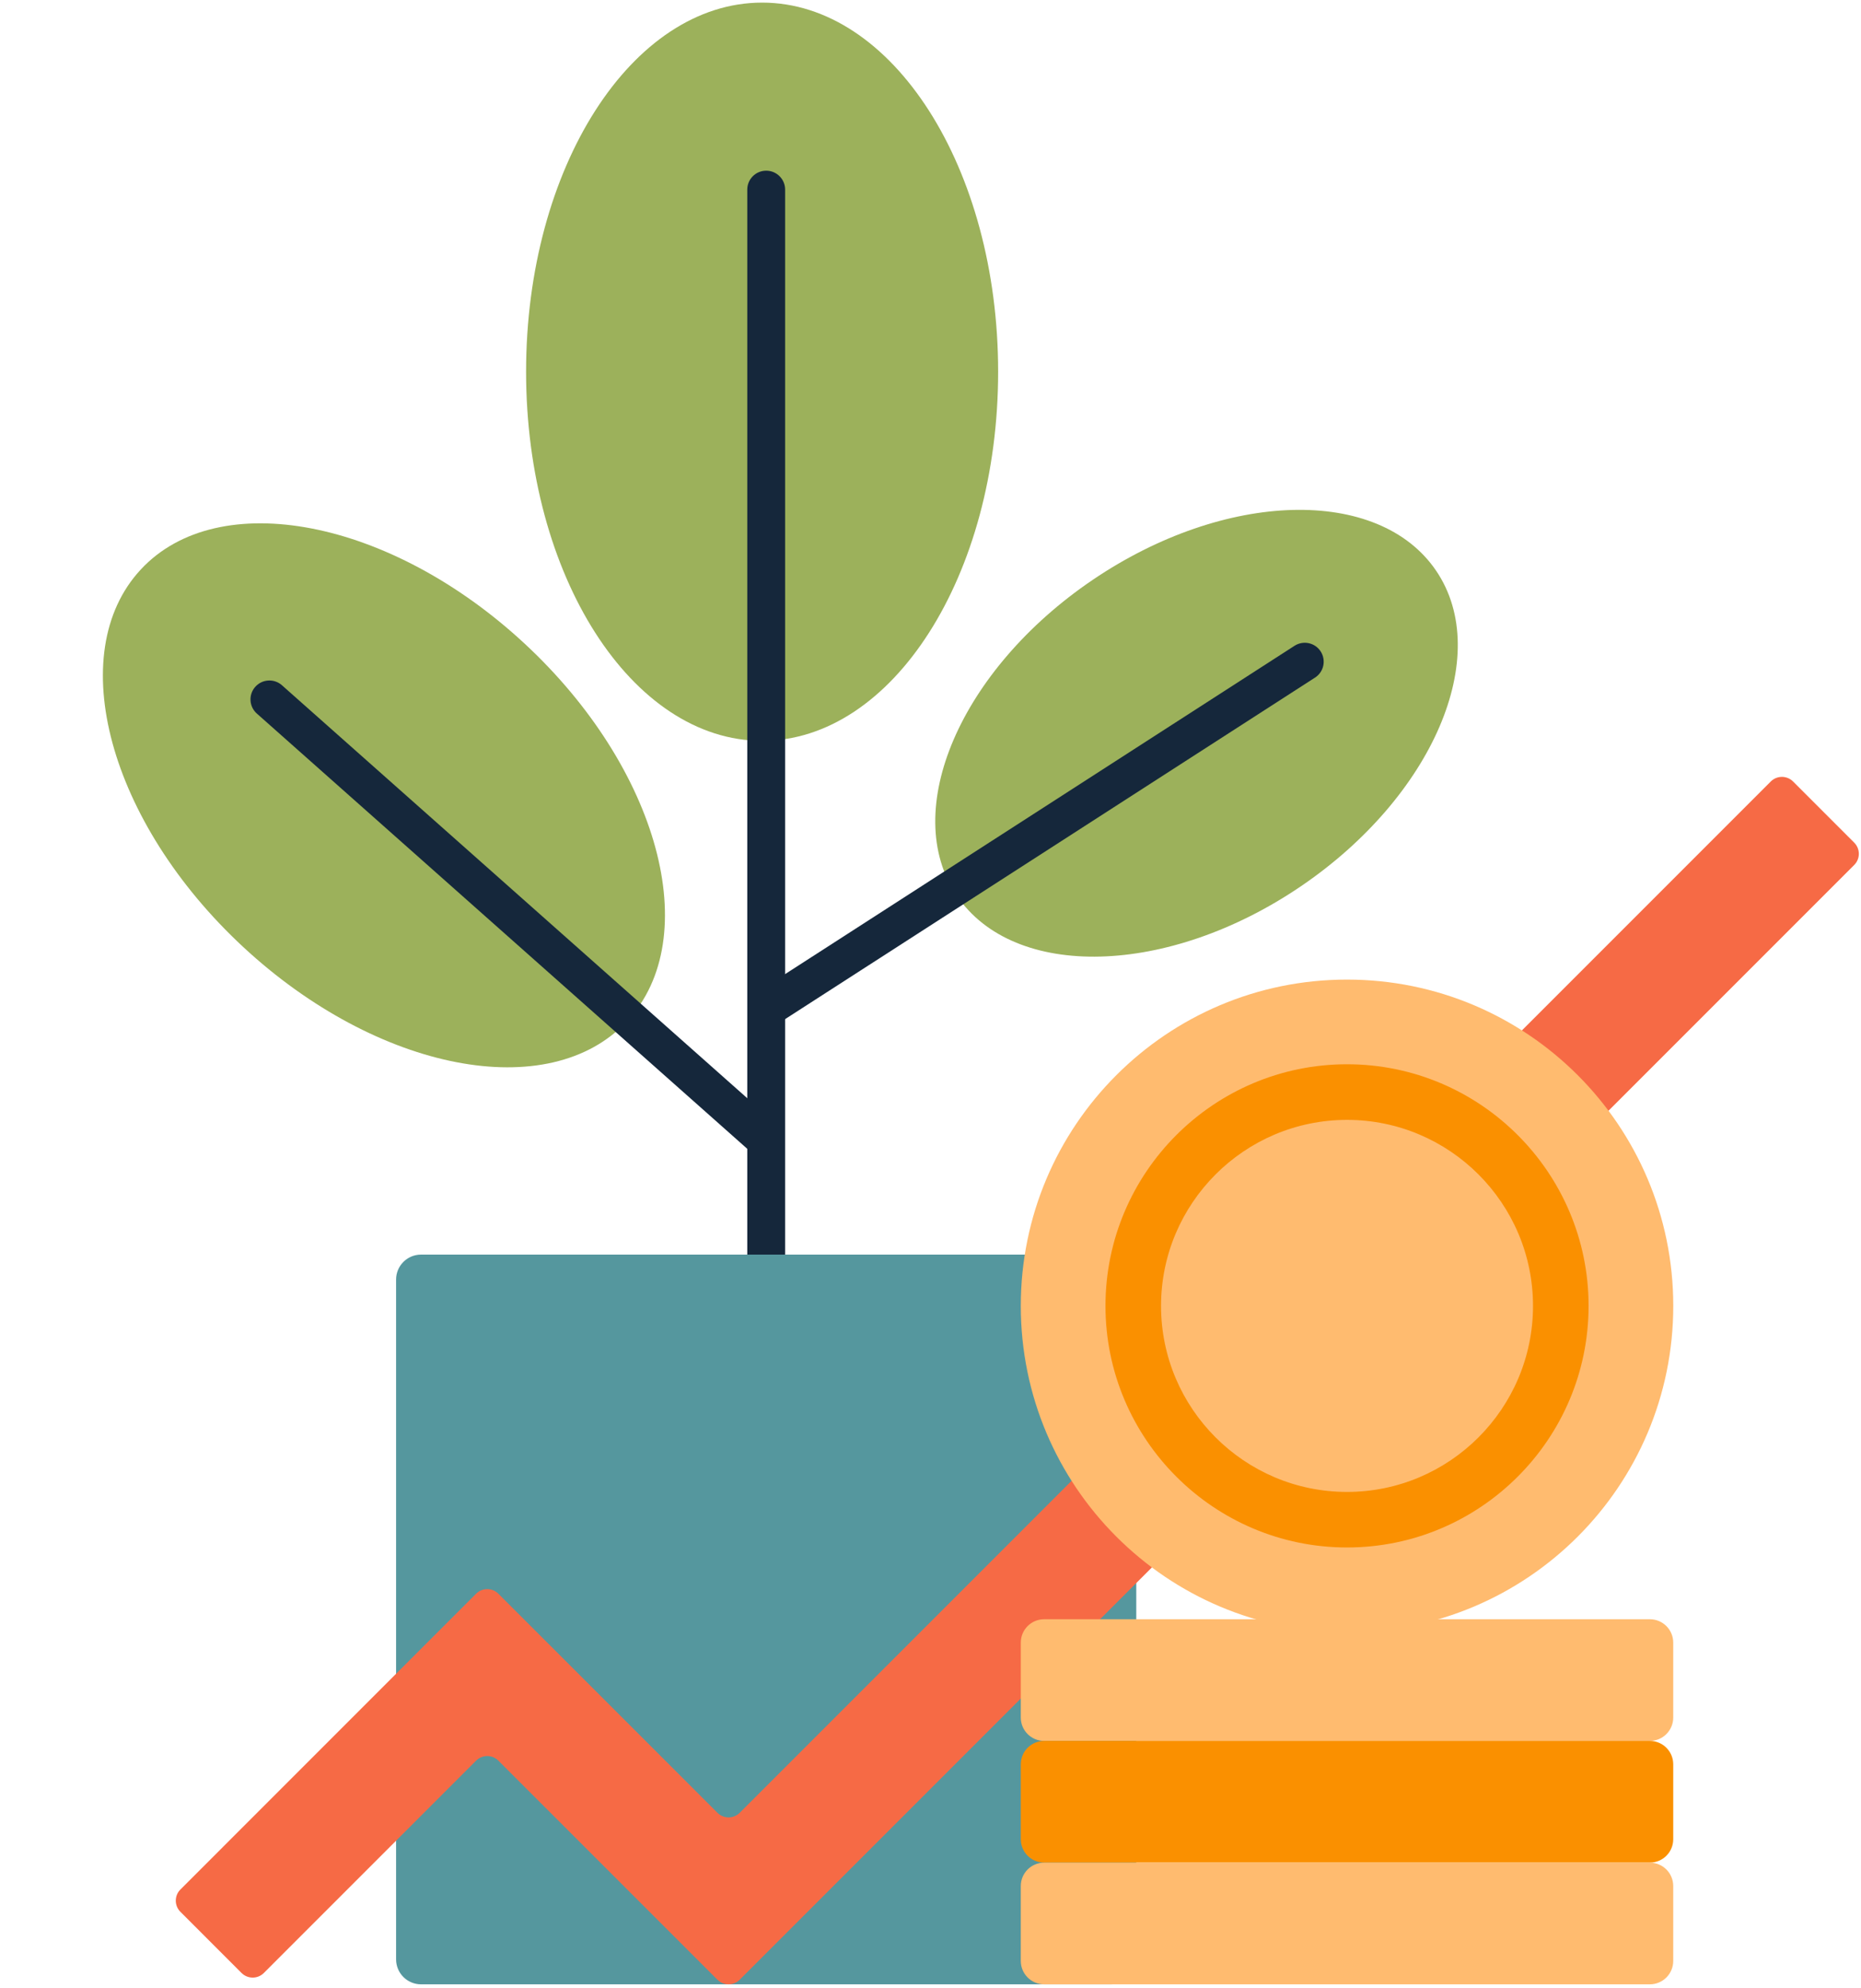 <svg width="294" height="314" viewBox="0 0 294 314" fill="none" xmlns="http://www.w3.org/2000/svg">
<path d="M120.398 117.009C140.991 117.009 157.685 90.908 157.685 58.71C157.685 26.513 140.991 0.412 120.398 0.412C99.805 0.412 83.111 26.513 83.111 58.71C83.111 90.908 99.805 117.009 120.398 117.009Z" fill="#9CB15B"/>
<path d="M205.442 140.032C226.351 125.86 235.951 103.528 226.885 90.152C217.819 76.777 193.519 77.423 172.611 91.595C151.702 105.767 142.102 128.098 151.168 141.474C160.235 154.85 184.534 154.204 205.442 140.032Z" fill="#9CB15B"/>
<path d="M99.075 161.27C111.353 148.04 104.103 121.351 82.883 101.66C61.663 81.968 34.507 76.731 22.23 89.961C9.953 103.192 17.202 129.88 38.423 149.572C59.643 169.263 86.798 174.501 99.075 161.27Z" fill="#9CB15B"/>
<path d="M121.043 218.069C119.391 218.069 118.053 216.731 118.053 215.079V29.948C118.053 28.296 119.391 26.959 121.043 26.959C122.696 26.959 124.033 28.296 124.033 29.948V215.084C124.033 216.736 122.696 218.074 121.043 218.074V218.069Z" fill="#15273B"/>
<path d="M121.079 162.3C120.098 162.3 119.133 161.815 118.565 160.932C117.671 159.543 118.069 157.694 119.458 156.801L204.51 101.998C205.899 101.105 207.748 101.502 208.641 102.891C209.534 104.28 209.137 106.129 207.748 107.022L122.696 161.825C122.195 162.145 121.632 162.3 121.079 162.3Z" fill="#15273B"/>
<path d="M120.398 182.521C119.69 182.521 118.983 182.274 118.415 181.768L40.577 112.703C39.343 111.608 39.229 109.718 40.324 108.484C41.418 107.25 43.308 107.136 44.542 108.231L122.381 177.296C123.615 178.39 123.729 180.28 122.634 181.515C122.045 182.181 121.219 182.521 120.398 182.521Z" fill="#15273B"/>
<path d="M175.567 198.156H66.514C64.338 198.156 62.574 199.92 62.574 202.096V309.471C62.574 311.647 64.338 313.411 66.514 313.411H175.567C177.743 313.411 179.507 311.647 179.507 309.471V202.096C179.507 199.92 177.743 198.156 175.567 198.156Z" fill="#55979E"/>
<path d="M113.339 312.683L78.737 278.086C77.766 277.115 76.186 277.115 75.215 278.086L41.682 311.62C40.711 312.59 39.131 312.59 38.16 311.62L28.499 301.958C27.528 300.987 27.528 299.407 28.499 298.437L75.215 251.72C76.186 250.749 77.766 250.749 78.737 251.72L113.339 286.317C114.31 287.288 115.89 287.288 116.861 286.317L279.746 123.432C280.716 122.461 282.297 122.461 283.267 123.432L292.929 133.094C293.9 134.064 293.9 135.644 292.929 136.615L116.861 312.683C115.89 313.654 114.31 313.654 113.339 312.683Z" fill="#F66A45"/>
<path d="M212.803 257.798C241.268 257.798 264.342 234.723 264.342 206.259C264.342 177.795 241.268 154.72 212.803 154.72C184.339 154.72 161.264 177.795 161.264 206.259C161.264 234.723 184.339 257.798 212.803 257.798Z" fill="#FFBB6F"/>
<path d="M212.803 244.414C191.761 244.414 174.643 227.297 174.643 206.254C174.643 185.212 191.761 168.094 212.803 168.094C233.845 168.094 250.963 185.212 250.963 206.254C250.963 227.297 233.845 244.414 212.803 244.414ZM212.803 176.878C196.604 176.878 183.421 190.056 183.421 206.259C183.421 222.463 196.599 235.641 212.803 235.641C229.007 235.641 242.184 222.463 242.184 206.259C242.184 190.056 229.007 176.878 212.803 176.878Z" fill="#FA9000"/>
<path d="M260.645 255.749H164.956C162.917 255.749 161.264 257.402 161.264 259.441V271.276C161.264 273.315 162.917 274.968 164.956 274.968H260.645C262.684 274.968 264.337 273.315 264.337 271.276V259.441C264.337 257.402 262.684 255.749 260.645 255.749Z" fill="#FFBB6F"/>
<path d="M260.645 274.968H164.956C162.917 274.968 161.264 276.621 161.264 278.66V290.495C161.264 292.534 162.917 294.187 164.956 294.187H260.645C262.684 294.187 264.337 292.534 264.337 290.495V278.66C264.337 276.621 262.684 274.968 260.645 274.968Z" fill="#FA9000"/>
<path d="M260.645 294.192H164.956C162.917 294.192 161.264 295.845 161.264 297.884V309.719C161.264 311.758 162.917 313.411 164.956 313.411H260.645C262.684 313.411 264.337 311.758 264.337 309.719V297.884C264.337 295.845 262.684 294.192 260.645 294.192Z" fill="#FFBB6F"/>
</svg>
